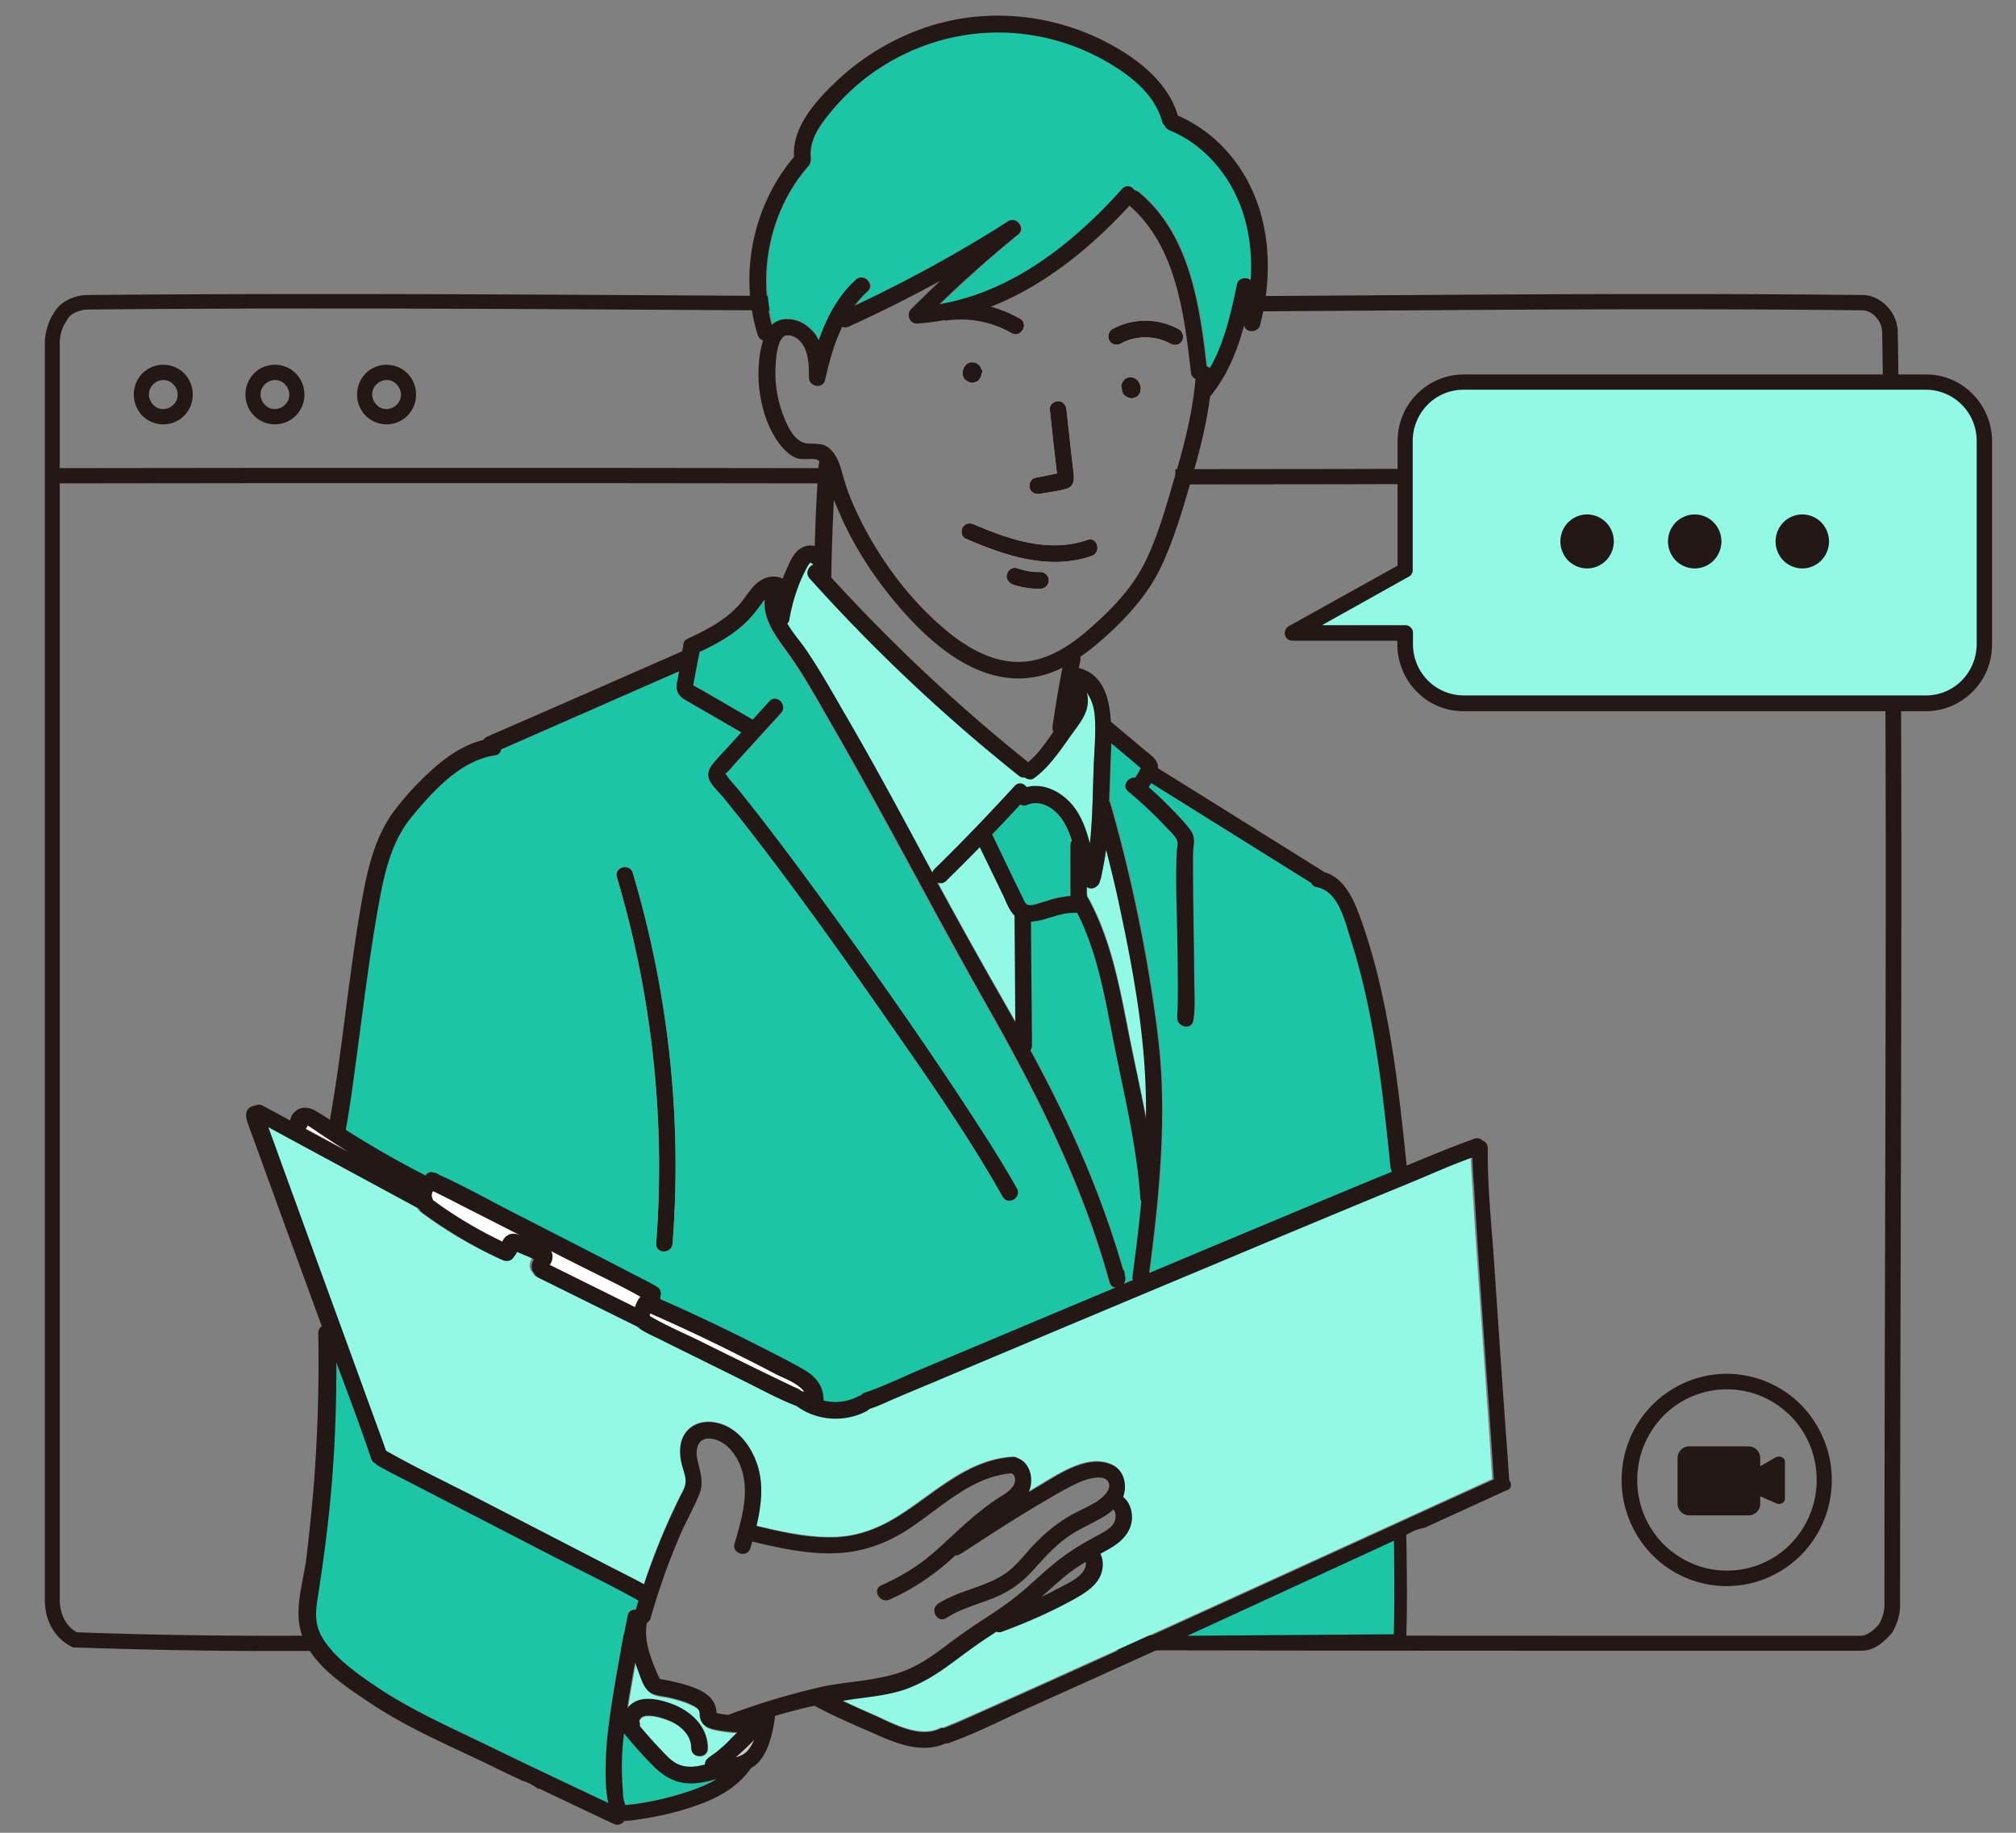 <svg xmlns="http://www.w3.org/2000/svg" width="330" height="300" fill="none" viewBox="0 0 330 300"><rect x="0" y="0" width="330" height="300" fill="#808080" stroke="none"/><path fill="#231815" d="M161.411 270.083c54.285.125 88.976.125 143.22.125 1.155 0 2.186-.416 3.011-1a10.409 10.409 0 0 0 2.063-1.958l.082-.083.042-.084c.783-1.416 1.196-2.875 1.196-4.333 0-39.667.206-79.292.206-118.958 0-29.75-.124-59.5-.577-89.25h-1.238 1.238c0-.917-.207-1.75-.495-2.5a6.742 6.742 0 0 0-2.187-2.709c-.907-.625-1.938-1.041-3.052-1.041v1.25-1.25a2896.923 2896.923 0 0 0-32.959-.167c-24.255 0-48.51.25-72.765.375V51c24.255-.125 48.469-.375 72.724-.375 10.972 0 21.945.042 32.917.167.33 0 .702.083 1.073.25.577.25 1.114.708 1.526 1.333.413.583.66 1.333.66 2.167.454 29.75.578 59.458.578 89.208 0 39.667-.207 79.292-.207 118.958 0 1-.288 2.042-.866 3.125l1.073.625-.949-.791c-.454.583-.99 1.125-1.568 1.5-.536.375-1.072.583-1.65.583-54.243 0-88.935 0-143.22-.125l.124 2.458ZM139.755 48.5c-28.834-.125-57.502-.375-86.295-.375-13.035 0-26.07.042-39.146.167-1.031 0-2.104.25-3.135.75-.495.25-.99.583-1.403.958-.412.417-.825.875-1.072 1.458L9.818 52l-1.032-.708a7.881 7.881 0 0 0-1.072 2.416 8.623 8.623 0 0 0-.371 2.417v205.667c0 1.625.33 3.208 1.072 4.541.743 1.334 1.856 2.5 3.3 3.209l.248.125h.288c12.458.416 22.894.583 32.67.583 15.18 0 28.793-.333 46.2-.333 3.63 0 7.425 0 11.427.041v-2.5c-4.002-.041-7.838-.041-11.468-.041-17.449 0-31.061.333-46.2.333-9.776 0-20.171-.125-32.588-.583l-.04 1.25.535-1.125a5.118 5.118 0 0 1-2.227-2.167c-.495-.917-.784-2.083-.784-3.333V56.125c0-.5.083-1.125.248-1.75a5.4 5.4 0 0 1 .784-1.708l.04-.084.042-.083c.124-.25.33-.5.536-.75a3.681 3.681 0 0 1 1.361-.792c.495-.166 1.073-.291 1.527-.291a4089.45 4089.45 0 0 1 39.105-.167c28.751 0 57.42.25 86.254.375l.082-2.375Z"/><path fill="#231815" d="M192.431 79.292c32.588 0 71.033-.167 104.94-.167h12.252v-2.5h-12.252c-33.948 0-72.393.167-104.981.167l.041 2.5ZM8.786 79.125c22.729-.042 42.735-.042 62.7-.042 20.007 0 40.013 0 62.742.042v-2.5c-22.729-.042-42.736-.042-62.742-.042s-39.971 0-62.7.042v2.5Z"/><path fill="#fff" d="M182.078 53.875c3.382-1.875 7.548-1.833 10.931.042.619.375.825 1.25.495 1.875-.371.666-1.196.833-1.856.5-2.517-1.417-5.693-1.417-8.209-.042-.619.333-1.485.167-1.856-.5-.33-.625-.124-1.5.495-1.875Zm1.443 9.208v-.041l.041-.084c.042-.125.083-.25.165-.375l.042-.083c.082-.125.165-.208.247-.333l.041-.042c.083-.083.289-.208.289-.208.124-.042.206-.084.33-.125.124-.042.248-.042.371-.042.124 0 .248.042.372.042h.041c.124.041.289.125.371.166l.041.042c.124.083.207.167.33.25l.042.042v.041c.082.084.165.209.206.292l.041.042v.041c.041.125.083.25.165.334.041.125.083.375.083.458v.083c0 .125-.042.25-.042.375v.084c-.041.083-.082.25-.123.333l-.042.042c-.082.125-.165.208-.247.333-.165.208-.248.208-.454.292-.082.041-.124.041-.165.083-.082 0-.165.042-.206.042-.041 0-.165.041-.206.041-.083 0-.124 0-.207-.041-.041 0-.123 0-.165-.042h-.041c-.247-.083-.289-.083-.371-.167a.311.311 0 0 1-.165-.083c-.083-.042-.33-.25-.289-.208-.082-.084-.165-.167-.206-.292-.041-.125-.083-.208-.124-.333-.041-.125-.041-.25-.041-.375v-.125c-.165-.209-.124-.334-.124-.459Zm-22.852-2.041c0 .125-.042.25-.042.375v.083c-.041.083-.082.25-.123.333l-.042.042c-.082.125-.165.208-.247.333-.165.209-.248.209-.454.292-.082.042-.124.042-.165.083-.082 0-.165.042-.206.042-.041 0-.165.042-.206.042-.083 0-.124 0-.207-.042-.041 0-.123 0-.165-.042h-.041c-.247-.083-.289-.083-.371-.166a.311.311 0 0 1-.165-.084c-.083-.041-.33-.25-.289-.208-.082-.083-.165-.167-.206-.292-.041-.125-.083-.208-.124-.333-.041-.125-.041-.25-.041-.375V61c0-.125.041-.25.041-.375v-.042l.041-.083c.042-.125.083-.25.165-.375l.042-.083c.082-.125.165-.209.247-.334l.041-.041c.083-.084.289-.209.289-.209.124-.041.206-.083.33-.125.124-.041.248-.041.371-.041.124 0 .248.041.372.041h.041c.124.042.289.125.371.167l.041.042c.124.083.207.166.33.25l.042.041v.042c.082.083.165.208.206.292l.041.041v.042c.041.125.083.25.165.333.041.125.083.375.083.459v.041l-.165-.041ZM174.57 80c-1.403.417-2.929.583-4.373.833-.701.125-1.443-.208-1.65-.958-.165-.667.207-1.542.949-1.667.743-.166 1.526-.291 2.269-.458.371-.083.701-.125 1.072-.208.042 0 .124-.042.165-.042 0-.167-.041-.333-.041-.458-.041-.5-.124-.959-.165-1.459-.124-.916-.206-1.875-.33-2.791l-.619-5.75c-.082-.75.66-1.375 1.362-1.375.783 0 1.278.625 1.361 1.375.33 2.958.66 5.958.99 8.916.124 1.375.784 3.542-.99 4.042Zm-16.995 6.333c.412-.708 1.196-.791 1.856-.5 5.816 2.5 12.293 4.709 18.563 2.542 1.65-.583 2.351 2.042.701 2.625-6.971 2.417-14.19-.042-20.625-2.833-.701-.292-.825-1.25-.495-1.834ZM164.959 95c-.165-.292-.248-.708-.124-1.042.206-.666.949-1.208 1.65-.958s1.444.417 2.186.542c.536.083 1.114.083 1.65.083.701 0 1.361.625 1.361 1.375-.041.75-.577 1.333-1.361 1.375a13.314 13.314 0 0 1-4.579-.708 2.04 2.04 0 0 1-.783-.667ZM50.985 184.583c-.206-.125-.371-.25-.578-.375h-.04c-.042.209-.124.417-.29.542 2.476 1.333 4.992 2.708 7.467 4.042-.99-.625-2.021-1.209-3.011-1.875-.743-.5-1.527-1-2.27-1.5-.453-.25-.865-.542-1.278-.834Zm31.267 18.667c.042-.083.042-.125.083-.208A1.806 1.806 0 0 1 83.614 202c.536-.125 1.031 0 1.526.208-3.383-1.75-6.765-3.458-10.189-5.208-1.113-.583-2.227-1.125-3.382-1.708-.207-.125-.454-.209-.66-.334-.041.084-.124.167-.165.25-.041.125-.083.209-.083.334v.25c.041.125.041.25.083.375-.041-.084-.083-.167-.083-.25.083.166.124.333.165.458 3.589 2.708 7.425 4.958 11.427 6.875Zm7.838 3.625a.586.586 0 0 1-.124.167c4.662 2.333 9.323 4.625 13.984 6.958a4.032 4.032 0 0 1 .908-1.708c-3.589-2.042-7.425-3.792-11.097-5.709-1.196-.625-2.392-1.208-3.588-1.833l.04.042c.372.666.248 1.458-.123 2.083ZM129.896 227c.248.125.495.25.743.333.247.125.536.25.165.084.206.083.371.208.495.333.165 0 .289.042.454.125-.908-1.458-3.383-2.292-4.703-2.958-2.392-1.25-4.785-2.5-7.177-3.667a278.797 278.797 0 0 0-13.407-6.25c-.041.167-.041.292-.041.458 2.599 1.542 5.486 2.75 8.209 4.084l12.994 6.375c.701.333 1.485.708 2.268 1.083Z"/><path fill="#1DC5A7" d="M121.811 102.208c-2.145 1.959-4.661 3.292-7.26 4.5a139.765 139.765 0 0 1-.784 4.084c-.082.375-.123.708-.206 1.083-.041.125-.041.208-.041.292.495.291 1.114.625 1.609.916 2.64 1.542 5.321 3.084 7.961 4.625a.543.543 0 0 0 .165.125l2.722-3c1.155-1.291 3.053.625 1.898 1.917a635.197 635.197 0 0 1-5.115 5.625c-.866.917-1.691 1.875-2.558 2.792-.371.416-.701.833-1.113 1.208-.578.583-.413.125-.165.542.536.833 1.32 1.583 1.938 2.375a162.24 162.24 0 0 1 2.228 2.791c3.712 4.709 7.301 9.542 10.849 14.375 8.043 11 15.922 22.167 23.43 33.542 3.135 4.75 6.27 9.542 9.075 14.542.866 1.541-1.485 2.875-2.31 1.375-5.899-10.417-12.829-20.25-19.635-30.042-7.59-10.917-15.304-21.75-23.554-32.167-.825-1.083-1.691-2.125-2.558-3.166-.742-.917-1.98-1.959-2.351-3.084-.33-1 .124-1.833.784-2.541.99-1.167 2.062-2.292 3.094-3.417.495-.542.948-1.042 1.443-1.583-2.887-1.667-5.816-3.375-8.703-5.042-.66-.375-1.362-.75-1.692-1.5-.371-.792-.123-1.667.042-2.5.041-.333.123-.625.165-.958-9.735 4.25-19.429 8.541-29.164 12.791-.041.459-.33.875-.949.959-5.651.833-10.065 5.75-13.571 9.958-3.218 3.917-4.455 8.833-5.362 13.708-1.568 8.5-2.6 17.125-3.754 25.709-.536 3.916-1.032 7.833-1.733 11.708a.784.784 0 0 1-.082.292c.453.291.866.583 1.32.833a154.348 154.348 0 0 0 11.715 6.625c.247-.458.742-.708 1.402-.417.207.042.413.084.578.167.082.042.165.125.247.208 4.043 1.792 7.962 4 11.88 6a2724.334 2724.334 0 0 1 18.893 9.709c1.608.833 3.3 1.625 4.867 2.583.66.417.743 1.083.536 1.625.042.125.042.292.042.417 5.238 2.291 10.395 4.75 15.51 7.333 2.681 1.375 5.403 2.708 8.002 4.208 2.021 1.167 3.218 2.792 3.176 5.042.454.125.908.208 1.32.208.413.042.825.042 1.197 0 .453-.041.536-.041.99-.125.825-.166 1.526-.416 2.145-.75a.824.824 0 0 1 .453-.125c.165-.208.372-.375.66-.458 3.3-1.125 6.518-2.708 9.694-4.042l22.894-9.625c2.846-1.208 5.651-2.375 8.497-3.583-.453-.042-.866-.333-1.031-.958-4.414-16.042-11.88-30.834-20.047-45.209-8.663-15.208-16.665-30.833-25.41-46-2.269-3.958-4.497-8.041-7.178-11.75-1.815-2.541-4.125-5.416-3.754-8.708a3.063 3.063 0 0 0-.371.458c-.866 1.209-1.815 2.417-2.97 3.5Zm46.2 29.584c-.33.125-.701.083-.99-.125a258.524 258.524 0 0 1-4.62 4.916c1.691 3.5 3.341 7 5.033 10.459.247.5.453 1.083 1.031 1.083.784.042 1.609-.333 2.351-.542.866-.25 1.691-.541 2.558-.708.495-.083.948-.167 1.443-.208.124 0 .248 0 .372-.042v-8.292c0-.333.123-.583.247-.791-.289-.917-.619-1.792-1.072-2.625-1.197-2.25-3.672-4.25-6.353-3.125Z"/><path fill="#91F9E4" d="M166.114 149.875c-.908-.917-1.362-2.25-1.898-3.375-1.279-2.625-2.516-5.25-3.795-7.875-1.815 1.875-3.671 3.708-5.527 5.542-.454.416-.99.458-1.403.25 3.259 6 6.559 11.958 9.941 17.875l2.847 5-.124-17.334c-.083 0-.041-.041-.041-.083Zm14.107-6.208a1.241 1.241 0 0 1-.165.416c-.041.542-.495 1.084-.99 1.25-.453.125-.825 0-1.113-.25v.709c0 .291 0 .583.041.875a.864.864 0 0 1 .165.25c4.249 7.708 5.445 16.458 7.219 25 .742 3.708 1.567 7.375 2.268 11.125v-3.667c-.206-10.125-2.021-20.25-4.125-30.167A281.702 281.702 0 0 0 181.129 139c-.33 1.583-.578 3.125-.908 4.667Z"/><path fill="#1DC5A7" d="M185.378 208.958c.536-4.125 1.031-8.25 1.443-12.416a1.399 1.399 0 0 1-.165-.625c-.536-7.834-2.31-15.584-3.918-23.292-1.65-7.917-2.764-16.125-6.435-23.375-.619.083-1.32.083-1.898.167-1.402.25-2.764.791-4.166 1.125-.495.125-.949.208-1.444.208.041 6.75.124 13.542.165 20.292 0 .333-.124.541-.247.75a255.516 255.516 0 0 1 5.898 11.625c3.672 7.833 6.848 15.916 9.24 24.25.124.166.248.375.289.625.041.208.083.458.083.666a1.42 1.42 0 0 1-.33 1.167c.536-.208 1.072-.458 1.608-.667-.123-.083-.165-.291-.123-.5Zm19.428-163.083c.33-4.417-.206-8.875-1.939-13-2.186-5.083-6.187-9.5-11.302-11.583-.371-.167-.619-.417-.742-.709a1.24 1.24 0 0 1-.454-.708c-1.238-4.583-5.28-7.625-9.199-9.875a35.64 35.64 0 0 0-13.736-4.5c-9.158-1.042-18.398 1.667-25.699 7.292-2.062 1.583-3.919 3.416-5.569 5.416-1.773 2.125-3.671 4.625-3.341 7.584.041.208 0 .416-.041.541-.041.25-.124.542-.33.792-6.146 7-8.333 17-5.94 26 .619-.625 1.485-1 2.557-.958.083 0 .124 0 .207.041 1.732.084 3.341 1.125 4.372 2.584.206.291.371.583.536.875 1.279-3.709 3.135-7.25 6.064-9.917 1.279-1.167 3.176.75 1.898 1.917a17.754 17.754 0 0 0-2.022 2.291 225.934 225.934 0 0 0 25.08-13.75c1.279-.791 2.847 1.167 1.65 2.125-4.455 3.625-8.745 7.459-12.87 11.417 11.88-2.042 21.904-9.917 29.865-18.833.66-.75 1.568-.417 2.022.25.247.041.495.125.742.333 8.25 6.875 9.859 18.333 11.055 28.5.206.042.371.125.536.25 2.393-4.167 3.465-9.042 4.455-13.708.124-1.084 1.485-1.292 2.145-.667Z"/><path fill="#91F9E4" d="M179.231 117.125c-.124-1.333-.536-2.708-1.32-3.708.206.75.206 1.583.041 2.375-.33 1.541-1.361 2.833-2.268 4.083-1.939 2.667-3.754 5.583-6.435 7.542-.454.333-1.073.208-1.485-.125-.33.041-.66-.042-.99-.292a283.207 283.207 0 0 1-34.238-32.292c-.784-.875-.165-2.083.701-2.291-.165-.042-.371-.167-.536-.292h-.041c-.206.125-.371.375-.536.708-.454.834-.908 1.709-1.238 2.625-.784 1.959-1.32 3.959-1.691 6.042a.99.99 0 0 1-.371.625c.907 1.583 2.227 3.083 3.093 4.375 2.352 3.458 4.414 7.167 6.518 10.792 4.29 7.458 8.374 15.041 12.499 22.583.536 1.042 1.113 2.042 1.691 3.083.041-.208.165-.416.371-.625 4.496-4.375 8.869-8.875 13.076-13.541.66-.709 1.568-.417 1.98.208 3.218-.833 6.518 1.25 8.25 3.958 1.032 1.625 1.609 3.417 2.104 5.25.454-4.125.454-8.291.619-12.416.124-2.917.454-5.834.206-8.667Z"/><path fill="#1DC5A7" d="M227.659 191.125c-.908-8.5-1.774-17-3.465-25.417-.825-4.083-1.856-8.166-3.135-12.166-.908-2.875-2.021-7.667-5.486-8.292-.454-.083-.743-.333-.867-.667l-26.235-16.375c-.123.209-.288.459-.412.667 1.485 1.292 2.929 2.625 4.29 4.042.825.875 1.691 1.791 2.434 2.75.742 1 .783 1.833.66 3 .041-.334 0 .125-.042.375 0 .375-.041.75-.041 1.125a41.85 41.85 0 0 0 0 3.208c0 5.917.165 11.833.206 17.75 0 1.958.165 4-.165 5.917-.288 1.708-2.887 1-2.598-.709-.042.292 0-.041 0-.291 0-.375.041-.75.041-1.125.041-.959.041-1.959.041-2.917 0-2.75-.041-5.5-.082-8.25-.083-4.833-.33-9.75-.083-14.583 0-.334.124-.75.124-1.084-.041-1.041-1.196-1.958-1.856-2.666-1.939-2.084-4.043-4.042-6.229-5.875-1.114-.917 0-2.375 1.155-2.25.165-.25.33-.542.495-.792.041-.083.247-.5.412-.792l-.041-.041c-.206-.167-.371-.334-.577-.459-.413-.375-.867-.708-1.279-1.083-.99-.833-1.98-1.667-2.929-2.458-.041.625-.041 1.25-.082 1.833-.083 2.542-.124 5.083-.248 7.625.083.125.165.25.206.417 2.847 9.958 5.115 20.083 6.683 30.291.784 5 1.485 10.042 1.691 15.125.206 5 .041 10.042-.289 15.042-.371 5.5-1.031 10.958-1.732 16.375 4.62-1.917 9.199-3.875 13.819-5.792 8.291-3.458 16.582-6.916 24.915-10.375.33-.125.701-.291 1.031-.416-.206-.167-.289-.375-.33-.667Z"/><path fill="#C9CACA" d="M122.1 286.083c-.577.542-1.155 1.084-1.774 1.584.372-.125.743-.209 1.073-.375.949-.459 1.567-1.417 2.021-2.542-.412.458-.866.875-1.32 1.333Z"/><path fill="#1DC5A7" d="M114.964 291.708c-3.135.542-5.569-.291-7.797-2.5a63.642 63.642 0 0 1-4.991-5.541c-.33 2.791-.454 5.625-.247 8.458.082.958.041 2.375.453 3.25v.042c.165 0 .289 0 .454-.042.66-.083 1.361-.167 2.021-.25 2.104-.333 4.208-.792 6.229-1.417 2.104-.625 4.29-1.375 6.229-2.541-.784.25-1.568.416-2.351.541Z"/><path fill="#91F9E4" d="M104.404 278.458c1.65-.625 3.63-.166 5.239.375 3.258 1.084 6.27 3.625 6.27 7.375 0 1.75-2.682 1.75-2.682 0 0-2.166-1.815-3.791-3.753-4.541-1.073-.417-2.269-.792-3.424-.75-.454 0-.866.125-1.073.375-.082.083-.165.25-.247.333-.041.083-.041.125 0 .292.082.25.082.458.041.666a130.587 130.587 0 0 0 3.176 3.584c.784.833 1.609 1.791 2.599 2.416 1.155.75 2.434.834 3.754.584.371-.084.784-.167 1.155-.25 0-.459.247-.834.619-1.125l.495-.375c.082-.042.165-.125.247-.167l.083-.042c.33-.25.66-.541.99-.791.618-.542 1.278-1.084 1.856-1.667.371-.333.701-.708 1.072-1.042a20.06 20.06 0 0 1-3.547-.416c-1.32-.25-2.434-.75-2.599-2.25-.041-.334 0-.667-.206-1-.289-.417-.825-.667-1.238-.875-1.072-.5-2.268-.834-3.423-1.125-1.155-.292-2.64-.25-3.548-1.084-.907-.833-1.32-2.375-1.774-3.541-.165-.375-.288-.792-.412-1.167a314.32 314.32 0 0 0-1.155 6.667l-.124.875a3.166 3.166 0 0 1 1.609-1.334Z"/><path fill="#1DC5A7" d="M51.934 261.708c-.248 1.5-.371 3.084.041 4.584.454 1.625 1.485 3 2.599 4.166 1.98 2.125 4.413 3.834 6.806 5.459 5.734 3.875 12.127 6.708 18.315 9.708 6.6 3.208 13.2 6.333 19.841 9.458-.412-2.083-.454-4.416-.412-6.458.041-2.625.33-5.25.701-7.875.784-5.5 1.815-10.958 2.929-16.375.165-.75.742-1.042 1.32-.958.124-.5.289-1 .454-1.459-4.744-2.708-9.736-5.041-14.562-7.541l-22.275-11.5c-1.939-1-3.96-2-5.857-3.084a.974.974 0 0 1-.372-.333c-.33-.125-.577-.417-.7-.792-1.775-5.291-3.755-10.5-5.693-15.708 0 5.792-.207 11.583-.578 17.375-.536 7.167-1.444 14.208-2.557 21.333Z"/><path fill="#91F9E4" d="M49.995 201.292c3.547 9.791 7.136 19.541 10.684 29.333.825 2.292 1.69 4.542 2.475 6.833h.04c4.868 2.792 10.025 5.209 15.016 7.792l22.275 11.5c1.65.833 3.3 1.667 4.909 2.542.907-2.75 1.938-5.5 3.052-8.167a92.848 92.848 0 0 1 2.846-6.208c.454-.875.99-1.709.908-2.75-.083-1.042-.536-2.042-.743-3.084-.288-1.625-.206-3.333.784-4.666 1.073-1.417 2.846-1.917 4.538-1.667 3.423.458 5.898 3.417 7.012 6.542 1.238 3.375.784 6.958-.041 10.416 4.29 1 8.662 2 13.117 1.834 4.043-.167 7.549-1.709 10.89-3.917 5.652-3.75 10.849-8.792 17.985-9.208.33 0 .578.041.784.208 2.104.75 2.723 3.625 1.774 5.542.454-.25.907-.542 1.361-.834 3.341-1.916 8.415-5.625 12.458-3.583 1.65.833 2.227 2.833 1.815 4.583a2.437 2.437 0 0 1-.207.584c.99.791 1.485 2.083 1.444 3.458-.082 2.333-1.774 3.958-3.671 5-.495.292-.99.542-1.485.833a4.52 4.52 0 0 1 .165 3.125c-.619 1.959-2.434 3.125-4.084 4.084-3.919 2.25-8.044 4.041-12.292 5.583-.289.083-.578.083-.825-.042-.495.334-.949.625-1.444.959-2.269 1.5-4.414 3.166-6.641 4.75-2.063 1.5-4.249 2.791-6.642 3.666-2.681.959-5.527 1.25-8.332 1.625-.701.084-1.403.209-2.104.334 1.691.791 3.424 1.583 5.156 2.333 3.135 1.375 7.384 3.833 10.767 2.25.247-.125.495-.167.701-.125l.247-.125c.372-.125.743-.292 1.114-.458h.041c.042 0 .083-.042.124-.042.165-.083.33-.125.495-.208.413-.167.825-.375 1.238-.542 2.351-1.042 4.702-2.083 7.012-3.125 7.095-3.167 14.149-6.375 21.244-9.583 15.716-7.125 31.391-14.292 47.066-21.459 3.754-1.708 7.466-3.416 11.22-5.125-.949-15.416-2.186-30.791-3.135-46.208-.124-2.167-.289-4.333-.371-6.5-3.63 1.292-7.178 2.875-10.725 4.333-8.044 3.292-16.046 6.667-24.09 10-9.323 3.875-18.604 7.792-27.926 11.709a5721.902 5721.902 0 0 0-23.884 10.041c-2.64 1.125-5.28 2.209-7.92 3.334-1.279.541-2.599 1.208-3.919 1.625-.082.041-.124.041-.206.083-.041 0-.083 0-.124.042-.082.125-.206.208-.33.291-3.506 1.875-8.002 1.667-11.261-.666-.083-.042-.124-.125-.165-.167-.083 0-.165-.042-.248-.083-3.011-1.209-5.898-2.792-8.786-4.209a1263.337 1263.337 0 0 1-13.035-6.458c-1.155-.583-2.31-1.083-3.424-1.75a1.465 1.465 0 0 1-.453-.417h-.042c-5.486-2.708-10.93-5.416-16.417-8.125-.33-.166-.536-.416-.619-.708a1.584 1.584 0 0 1-.371-.542c-.206-.583-.041-1.25.289-1.75-.413-.166-.784-.375-1.197-.541-.412-.167-.783-.334-1.196-.5-.124-.042-.247-.125-.371-.167-.124.292-.248.542-.495.75h-.041l-.042.083c-.412.709-1.155.792-1.856.5a70.124 70.124 0 0 1-13.076-7.708 1.313 1.313 0 0 1-.536-.708h-.042c-8.208-4.459-16.417-8.875-24.626-13.334.454 1.292.949 2.584 1.403 3.875 1.815 4.459 3.382 8.75 4.99 13.084Z"/><path fill="#fff" d="M107.415 203.542a166.436 166.436 0 0 0-6.435-59.959c-.495-1.666 2.104-2.375 2.599-.708 5.857 19.625 8.085 40.25 6.517 60.667-.124 1.75-2.805 1.75-2.681 0Z"/><path fill="#231815" d="M182.078 53.875c3.382-1.875 7.548-1.833 10.931.042.619.375.825 1.25.495 1.875-.371.666-1.196.833-1.856.5-2.517-1.417-5.693-1.417-8.209-.042-.619.333-1.485.167-1.856-.5-.33-.625-.124-1.5.495-1.875Zm1.443 9.208v-.041l.041-.084c.042-.125.083-.25.165-.375l.042-.083c.082-.125.165-.208.247-.333l.041-.042c.083-.083.289-.208.289-.208.124-.042.206-.084.33-.125.124-.042.248-.042.371-.042.124 0 .248.042.372.042h.041c.124.041.289.125.371.166l.041.042c.124.083.207.167.33.25l.042.042v.041c.082.084.165.209.206.292l.041.042v.041c.041.125.083.25.165.334.041.125.083.375.083.458v.083c0 .125-.042.25-.042.375v.084c-.041.083-.082.25-.123.333l-.042.042c-.082.125-.165.208-.247.333-.165.208-.248.208-.454.292-.082.041-.124.041-.165.083-.082 0-.165.042-.206.042-.041 0-.165.041-.206.041-.083 0-.124 0-.207-.041-.041 0-.123 0-.165-.042h-.041c-.247-.083-.289-.083-.371-.167a.311.311 0 0 1-.165-.083c-.083-.042-.33-.25-.289-.208-.082-.084-.165-.167-.206-.292-.041-.125-.083-.208-.124-.333-.041-.125-.041-.25-.041-.375v-.125c-.165-.209-.124-.334-.124-.459Zm-22.852-2.041c0 .125-.042.25-.042.375v.083c-.041.083-.082.25-.123.333l-.042.042c-.082.125-.165.208-.247.333-.165.209-.248.209-.454.292-.082.042-.124.042-.165.083-.082 0-.165.042-.206.042-.041 0-.165.042-.206.042-.083 0-.124 0-.207-.042-.041 0-.123 0-.165-.042h-.041c-.247-.083-.289-.083-.371-.166a.311.311 0 0 1-.165-.084c-.083-.041-.33-.25-.289-.208-.082-.083-.165-.167-.206-.292-.041-.125-.083-.208-.124-.333-.041-.125-.041-.25-.041-.375V61c0-.125.041-.25.041-.375v-.042l.041-.083c.042-.125.083-.25.165-.375l.042-.083c.082-.125.165-.209.247-.334l.041-.041c.083-.084.289-.209.289-.209.124-.041.206-.083.33-.125.124-.041.248-.041.371-.041.124 0 .248.041.372.041h.041c.124.042.289.125.371.167l.041.042c.124.083.207.166.33.25l.042.041v.042c.082.083.165.208.206.292l.041.041v.042c.041.125.083.25.165.333.041.125.083.375.083.459v.041l-.165-.041ZM174.57 80c-1.403.417-2.929.583-4.373.833-.701.125-1.443-.208-1.65-.958-.165-.667.207-1.542.949-1.667.743-.166 1.526-.291 2.269-.458.371-.083.701-.125 1.072-.208.042 0 .124-.042.165-.042 0-.167-.041-.333-.041-.458-.041-.5-.124-.959-.165-1.459-.124-.916-.206-1.875-.33-2.791l-.619-5.75c-.082-.75.66-1.375 1.362-1.375.783 0 1.278.625 1.361 1.375.33 2.958.66 5.958.99 8.916.124 1.375.784 3.542-.99 4.042Zm-16.995 6.333c.412-.708 1.196-.791 1.856-.5 5.816 2.5 12.293 4.709 18.563 2.542 1.65-.583 2.351 2.042.701 2.625-6.971 2.417-14.19-.042-20.625-2.833-.701-.292-.825-1.25-.495-1.834ZM164.959 95c-.165-.292-.248-.708-.124-1.042.206-.666.949-1.208 1.65-.958s1.444.417 2.186.542c.536.083 1.114.083 1.65.083.701 0 1.361.625 1.361 1.375-.041.75-.577 1.333-1.361 1.375a13.314 13.314 0 0 1-4.579-.708 2.04 2.04 0 0 1-.783-.667Z"/><path fill="#231815" d="M247.046 242.292c-.165-2.542-.33-5.042-.536-7.584-.66-9.166-1.279-18.333-1.898-27.458-.412-6.375-1.155-12.875-1.072-19.292 0-.666-.371-1.083-.866-1.25-.289-.333-.743-.5-1.279-.333-.206.042-.371.125-.578.208-3.547 1.292-7.053 2.75-10.56 4.209-.948-9.167-1.938-18.334-3.877-27.375-.949-4.5-2.186-9-3.754-13.334-1.072-2.958-2.64-6.416-5.857-7.333l-.042-.042c-9.075-5.666-18.108-11.333-27.183-16.958.123-1.375-1.238-2.167-2.145-2.958l-5.569-4.667c-.206-3.875-1.238-7.75-5.239-8.792a55.5 55.5 0 0 0 .248-1.166 1.824 1.824 0 0 0 0-.667c1.608-1.083 3.093-2.375 4.496-3.625 3.754-3.458 7.054-7.208 9.116-11.958 2.104-4.709 3.506-9.792 4.95-14.75 1.155-4.042 2.145-8.125 2.681-12.292l.165-.167c2.723-3.416 4.29-7.333 5.404-11.458.248 1.333 2.269 1.208 2.599 0 1.856-7.167 1.856-14.917-1.114-21.75-2.434-5.583-6.765-10.167-12.334-12.583-1.65-5.584-6.682-9.375-11.591-11.959-9.405-4.916-20.666-5.833-30.649-2.125a39.906 39.906 0 0 0-12.911 7.792c-3.465 3.167-8.085 7.917-7.672 13.042-6.724 7.958-9.075 19.166-5.94 29.166.165.5.495.792.866.875-.165.542-.289 1.125-.413 1.667a22.216 22.216 0 0 0 .042 7.917c.495 2.625 1.485 5.333 3.135 7.458.742.958 1.65 1.833 2.763 2.25 1.073.375 2.31-.083 3.3.25.165.042.289.167.413.292a6.873 6.873 0 0 0-.124.458c-.33 4.458-.536 8.917-.66 13.375-.907-.25-1.939.042-2.681.667-.908.75-1.403 2-1.898 3.083a26.599 26.599 0 0 0-.66 1.583c-1.196-.583-2.681-.375-3.795.417-1.443 1-2.227 2.667-3.423 3.958-2.31 2.542-5.363 4.084-8.415 5.5-.454.209-.66.667-.66 1.167-.042.292-.124.583-.165.875h-.042c-10.642 4.667-21.243 9.333-31.886 13.958a1.345 1.345 0 0 0-.618.542c-2.847.667-5.363 2.292-7.59 4.167-2.517 2.166-4.91 4.666-6.89 7.291-3.052 4-4.33 9-5.238 13.917-.784 4.208-1.402 8.5-1.98 12.75-1.114 8-1.98 16.083-3.424 24.042a41.23 41.23 0 0 0-2.269-1.417c-.907-.542-2.02-.792-2.97-.25-.66.375-1.154 1-1.237 1.792-1.485-.792-2.97-1.625-4.496-2.417-.454-.25-.867-.208-1.238-.042-.206 0-.412.084-.619.167-1.526.75-.7 2.458-.288 3.625.577 1.542 1.114 3.083 1.691 4.625 3.341 9.25 6.724 18.458 10.106 27.708-.33.209-.577.584-.577 1.125a261.506 261.506 0 0 1-.825 26.042c-.33 3.667-.702 7.375-1.155 11-.454 3.417-1.609 6.958-1.155 10.417.784 6.041 6.971 9.958 11.55 13.041 6.022 4.042 12.87 6.959 19.387 10.084 1.774.875 3.589 1.75 5.404 2.583v.042a7.7 7.7 0 0 1 2.846 1.458v-.167c4.084 1.959 8.168 3.875 12.293 5.834.701.333 1.402.041 1.773-.5.702 0 1.444-.084 2.187-.209 2.64-.375 5.238-.916 7.796-1.708 4.125-1.25 8.209-3.042 10.725-6.708.165-.125.371-.209.536-.334 2.269-1.708 2.97-5.25 3.383-7.916v-.292c2.145-.625 4.29-1.208 6.476-1.667 2.929 1.584 6.022 2.917 9.075 4.25 3.877 1.709 8.209 3.75 12.375 1.917.165 0 .371 0 .577-.083 4.249-1.5 8.415-3.625 12.499-5.5 15.799-7.084 31.598-14.292 47.355-21.5 4.579-2.084 9.158-4.167 13.778-6.292v.042c.577-.459 1.155-.834 1.815-1.125a7.115 7.115 0 0 1 2.392-.834c4.414-2.041 8.869-4.041 13.283-6.083 1.031-.25 1.031-1.083.577-1.708ZM181.83 123.5c.041-.583.041-1.208.082-1.833.99.833 1.98 1.666 2.929 2.458.413.375.866.708 1.279 1.083.206.167.371.334.577.459l.042.041a19.15 19.15 0 0 0-.413.792c-.165.25-.33.542-.495.792-1.155-.125-2.269 1.333-1.155 2.25 2.186 1.833 4.29 3.791 6.229 5.875.66.708 1.856 1.666 1.856 2.666 0 .334-.082.75-.124 1.084-.247 4.833 0 9.75.083 14.583.041 2.75.082 5.5.082 8.25 0 .958 0 1.958-.041 2.917 0 .375-.041.75-.041 1.125 0 .291-.083.625 0 .291-.289 1.709 2.31 2.459 2.599.709.33-1.917.206-4 .165-5.917-.042-5.917-.165-11.833-.207-17.75v-3.208c0-.375.042-.75.042-1.125 0-.25.082-.709.041-.375.165-1.209.124-2.042-.66-3-.743-.959-1.609-1.875-2.434-2.75-1.361-1.417-2.764-2.792-4.249-4.084.124-.208.289-.416.413-.666l26.235 16.375c.124.333.412.583.866.666 3.506.625 4.579 5.417 5.486 8.292 1.279 4 2.31 8.042 3.135 12.167 1.692 8.375 2.599 16.916 3.465 25.416.042.292.124.5.248.709-.33.125-.701.291-1.031.416-8.333 3.417-16.624 6.917-24.915 10.375-4.62 1.917-9.199 3.875-13.819 5.792.701-5.458 1.361-10.917 1.732-16.375.372-5 .495-10.042.289-15.042-.206-5.083-.907-10.125-1.691-15.125a252.422 252.422 0 0 0-6.683-30.291 1.291 1.291 0 0 0-.206-.417c.124-2.542.165-5.083.289-7.625Zm-1.774 20.625c.083-.125.124-.25.165-.417.33-1.541.619-3.125.825-4.666.866 3.375 1.691 6.791 2.393 10.208 2.103 9.875 3.918 20 4.125 30.167a54.648 54.648 0 0 1 0 3.666c-.702-3.708-1.485-7.416-2.269-11.083-1.774-8.542-2.97-17.25-7.219-25-.041-.083-.124-.167-.165-.25 0-.292-.041-.583-.041-.875v-.708c.289.25.701.333 1.114.208.577-.167 1.031-.708 1.072-1.25Zm5.404 65.417c-.536.208-1.031.416-1.568.666.248-.291.372-.666.289-1.125a3.696 3.696 0 0 1-.082-.666c-.042-.292-.124-.5-.289-.625-2.393-8.334-5.528-16.417-9.24-24.25a233.598 233.598 0 0 0-5.899-11.584c.124-.208.248-.458.248-.791-.042-6.75-.124-13.542-.165-20.292.453-.042.948-.125 1.443-.208 1.403-.334 2.764-.875 4.167-1.125.577-.125 1.278-.084 1.938-.167 3.713 7.25 4.785 15.458 6.435 23.375 1.568 7.708 3.383 15.417 3.919 23.292 0 .25.083.458.165.625-.371 4.125-.907 8.291-1.444 12.375-.041.125 0 .333.083.5Zm-19.264-42.209-2.846-5a929.24 929.24 0 0 1-9.941-17.875c.453.209.99.167 1.443-.25 1.857-1.833 3.713-3.666 5.528-5.541l3.795 7.833c.536 1.125.99 2.5 1.897 3.375v.167l.124 17.291Zm-3.795-30.75a258.524 258.524 0 0 0 4.62-4.916c.289.166.66.25.99.125 2.681-1.125 5.156.875 6.394 3.208.454.833.784 1.708 1.072 2.583-.165.209-.247.459-.247.834v8.25c-.124 0-.248 0-.371.041-.495.042-.949.125-1.444.209-.866.166-1.691.458-2.558.708-.742.208-1.567.583-2.351.542-.619-.042-.825-.625-1.031-1.084-1.733-3.5-3.383-7-5.074-10.5ZM132.33 27.167c.206-.25.33-.542.33-.792.041-.167.082-.333.041-.542-.289-2.958 1.568-5.458 3.341-7.583 1.65-2 3.548-3.833 5.569-5.417 7.301-5.666 16.541-8.333 25.699-7.291a35.64 35.64 0 0 1 13.736 4.5c3.919 2.25 7.92 5.291 9.199 9.875.082.333.247.541.454.708.123.292.371.542.742.708 5.156 2.084 9.158 6.5 11.303 11.584 1.732 4.083 2.268 8.541 1.98 12.958-.66-.625-2.022-.375-2.228.625-.99 4.667-2.062 9.583-4.455 13.75-.165-.125-.33-.25-.536-.292C196.35 49.833 194.7 38.375 186.45 31.5a1.476 1.476 0 0 0-.743-.333c-.412-.667-1.361-1-2.021-.25-8.002 8.916-17.985 16.833-29.906 18.875 4.125-4 8.456-7.834 12.911-11.459 1.196-1-.371-2.958-1.65-2.125-8.085 5.167-16.5 9.75-25.162 13.834a15.985 15.985 0 0 1 2.103-2.334c1.279-1.166-.618-3.083-1.897-1.916-2.929 2.666-4.785 6.208-6.064 9.916l-.495-.875c-1.072-1.458-2.681-2.541-4.455-2.583h-.165c-1.114-.042-1.939.333-2.599.958-2.31-9.041-.123-19.041 6.023-26.041Zm-.165 45.416c-2.186-.166-3.424-3.125-4.084-4.958-.742-2.083-1.155-4.292-1.155-6.5 0-1.292.083-5.708 1.691-6.208 1.238-.209 2.393.708 2.97 1.791.825 1.542.825 3.417.825 5.125.042 1.5 2.31 1.875 2.64.375.66-2.958 1.485-5.958 2.805-8.708.33.125.702.125 1.073-.042 5.074-2.291 10.106-4.833 15.015-7.5a171.504 171.504 0 0 0-4.826 4.667c-.784.792-.248 2.375.948 2.333 1.485-.083 2.97-.291 4.414-.541.124.041.248.041.371.041 3.713-.5 7.467.167 10.725 2.042 1.527.875 2.847-1.5 1.362-2.333a21.514 21.514 0 0 0-4.744-1.959c8.704-3.416 16.294-9.583 22.687-16.541 7.673 6.666 8.952 17.75 10.065 27.291.042.542.372.875.743 1.084-.454 5.333-1.774 10.541-3.3 15.708-1.444 4.875-2.805 10-5.115 14.583-2.104 4.084-5.321 7.417-8.745 10.417-3.135 2.792-6.93 5.375-11.22 5.583-4.331.209-8.333-1.916-11.633-4.5-3.465-2.75-6.6-6.083-9.24-9.625-2.681-3.625-4.991-7.541-6.806-11.708-.701-1.583-1.237-3.167-1.691-4.792-.371-1.375-.825-2.916-1.815-3.958-1.114-1.333-2.434-1.042-3.96-1.167Zm40.26 47.209c-1.238 1.75-2.475 3.625-4.125 4.958-11.509-9.208-22.275-19.333-32.216-30.208.041-4.25.206-8.5.412-12.75.413 1.083.908 2.125 1.361 3.208 2.104 4.583 4.827 8.833 8.003 12.75 5.61 6.917 13.984 14.833 23.636 13.042a16.292 16.292 0 0 0 4.414-1.5 183.938 183.938 0 0 0-1.609 9.541c-.041.334 0 .667.124.959Zm-43.23-18.334c.33-2.083.907-4.083 1.691-6.041.371-.917.784-1.792 1.238-2.625.206-.334.371-.584.536-.709h.041c.165.167.33.25.536.292-.866.25-1.485 1.417-.701 2.292a283.156 283.156 0 0 0 34.238 32.291c.33.25.66.334.99.292.412.333 1.072.417 1.485.125 2.681-1.958 4.496-4.875 6.435-7.542.907-1.25 1.938-2.541 2.268-4.083.165-.792.165-1.625-.082-2.417.784 1.042 1.196 2.417 1.32 3.75.247 2.792-.083 5.709-.165 8.542-.165 4.125-.165 8.333-.619 12.417-.495-1.834-1.072-3.625-2.104-5.25-1.732-2.709-5.032-4.792-8.25-3.959-.453-.625-1.32-.916-1.98-.166-4.248 4.625-8.58 9.166-13.076 13.541-.206.209-.33.417-.371.625-.536-1.041-1.114-2.041-1.65-3.083-4.084-7.583-8.168-15.167-12.499-22.583-2.104-3.625-4.166-7.334-6.517-10.792-.867-1.292-2.187-2.75-3.094-4.333a.915.915 0 0 0 .33-.584Zm-72.559 83.25c.701-3.875 1.197-7.791 1.733-11.708 1.155-8.583 2.186-17.208 3.754-25.708.907-4.917 2.103-9.834 5.362-13.709 3.506-4.208 7.92-9.125 13.571-9.958.619-.083.908-.5.949-.958 9.735-4.25 19.429-8.542 29.164-12.792-.042.333-.124.625-.165.958-.165.834-.413 1.709-.042 2.5.33.75 1.032 1.125 1.692 1.5l8.703 5.042c-.495.542-.948 1.042-1.443 1.583-1.032 1.125-2.104 2.25-3.094 3.417-.619.708-1.073 1.583-.784 2.542.371 1.125 1.609 2.166 2.351 3.083.867 1.042 1.692 2.125 2.558 3.167 8.209 10.416 15.964 21.291 23.554 32.166 6.806 9.792 13.777 19.625 19.635 30.042.866 1.5 3.176.167 2.31-1.375-2.805-4.958-5.94-9.75-9.075-14.542-7.508-11.375-15.387-22.541-23.43-33.541-3.548-4.834-7.137-9.667-10.849-14.375-.743-.917-1.485-1.875-2.228-2.792-.618-.792-1.443-1.542-1.938-2.375-.289-.458-.413 0 .165-.542.371-.375.742-.791 1.072-1.208.866-.917 1.691-1.875 2.558-2.792a620.073 620.073 0 0 1 5.115-5.625c1.155-1.291-.743-3.208-1.898-1.916l-2.722 3c-.042-.042-.083-.084-.165-.084-2.64-1.541-5.322-3.083-7.962-4.625-.536-.291-1.155-.625-1.608-.916 0-.042 0-.125.041-.292.082-.375.124-.708.206-1.083.248-1.375.495-2.709.784-4.084 2.599-1.208 5.115-2.583 7.26-4.541 1.155-1.042 2.104-2.292 3.052-3.584.083-.125.207-.291.372-.458-.33 3.25 1.938 6.167 3.795 8.708 2.681 3.709 4.867 7.792 7.177 11.75 8.745 15.167 16.789 30.75 25.41 46 8.168 14.375 15.634 29.167 20.048 45.209.165.625.577.916.99.958-2.805 1.167-5.652 2.375-8.457 3.542l-22.893 9.625c-3.218 1.333-6.394 2.916-9.694 4.041-.289.084-.495.25-.66.459-.165.041-.33.083-.454.166a8.66 8.66 0 0 1-2.145.75c-.454.084-.536.084-.99.125a5.688 5.688 0 0 1-1.196 0c-.413-.041-.866-.083-1.32-.208.041-2.25-1.155-3.875-3.176-5.042-2.599-1.5-5.322-2.833-8.003-4.208-5.115-2.583-10.271-5.042-15.51-7.333 0-.125 0-.25-.041-.417.206-.542.124-1.25-.536-1.625-1.568-.958-3.259-1.708-4.868-2.583-6.27-3.25-12.581-6.459-18.892-9.709-3.96-2-7.879-4.25-11.921-6.041-.083-.084-.166-.125-.207-.167-.165-.083-.371-.167-.577-.167-.619-.25-1.114 0-1.403.459a162.797 162.797 0 0 1-11.715-6.625c-.454-.292-.866-.542-1.32-.834a.268.268 0 0 1 0-.25Zm74.003 42.625c-.248-.125-.495-.25-.743-.333l-2.351-1.125a925.955 925.955 0 0 1-12.994-6.375c-2.722-1.333-5.569-2.542-8.209-4.083 0-.167 0-.292.042-.459 4.537 2 8.992 4.084 13.406 6.292 2.392 1.208 4.826 2.417 7.177 3.667 1.279.666 3.754 1.5 4.703 2.958a.83.83 0 0 0-.454-.125 1.482 1.482 0 0 0-.495-.333c.454.166.165.041-.082-.084Zm-40.425-22.541-.041-.042c1.196.625 2.392 1.25 3.588 1.833 3.672 1.875 7.508 3.625 11.096 5.667-.453.458-.701 1.083-.907 1.708-4.661-2.291-9.323-4.625-13.984-6.916.041-.042.083-.125.124-.167.371-.625.495-1.417.124-2.083Zm-19.553-8.959v-.291c.041-.125.041-.209.083-.334.041-.083.082-.166.165-.25.206.125.453.209.66.334 1.114.541 2.269 1.125 3.382 1.708 3.424 1.75 6.889 3.5 10.313 5.25-.536-.208-1.073-.417-1.65-.25a2.03 2.03 0 0 0-1.279 1.042.699.699 0 0 0-.082.208 71.648 71.648 0 0 1-11.385-6.792c-.042-.166-.083-.291-.124-.458.041.083.041.125.082.208-.082-.125-.123-.25-.165-.375Zm-20.336-11.625c.247.125.412.25.619.375.453.292.866.584 1.278.875.743.5 1.527 1 2.27 1.5.907.584 1.773 1.125 2.68 1.709l-7.177-3.875c.206-.209.289-.375.33-.584Zm49.541 96.584c-.371 2.625-.66 5.25-.701 7.875-.041 2.041-.041 4.375.412 6.458-6.64-3.125-13.24-6.25-19.84-9.458-6.188-3-12.623-5.834-18.316-9.709-2.392-1.625-4.826-3.333-6.806-5.458-1.114-1.208-2.145-2.583-2.599-4.167-.412-1.5-.288-3.083-.041-4.583 1.114-7.083 2.021-14.167 2.516-21.333.413-5.792.578-11.584.578-17.375 1.938 5.208 3.918 10.416 5.692 15.708.124.417.413.667.701.792.083.125.207.208.372.333 1.897 1.083 3.918 2.083 5.857 3.083l22.275 11.5c4.827 2.5 9.818 4.875 14.561 7.542-.165.5-.288 1-.453 1.5-.578-.042-1.155.208-1.32.958-1.073 5.375-2.104 10.834-2.888 16.334Zm11.22 12.958a46.47 46.47 0 0 1-6.229 1.417c-.66.125-1.361.208-2.021.25-.124 0-.289.041-.454.041l-.041-.041c-.412-.875-.371-2.292-.454-3.25-.206-2.834-.082-5.667.248-8.459 1.567 1.917 3.217 3.792 4.991 5.542 2.269 2.208 4.661 3.083 7.796 2.5.784-.125 1.609-.333 2.393-.542-1.898 1.167-4.125 1.917-6.229 2.542Zm6.765-7.458c-.33.291-.66.541-.99.791l-.082.042c-.083.042-.165.125-.248.167l-.495.375c-.412.291-.66.708-.66 1.166a47.17 47.17 0 0 1-1.155.25c-1.32.209-2.599.125-3.754-.583-.99-.625-1.773-1.583-2.598-2.417a65.306 65.306 0 0 1-3.177-3.583 1.238 1.238 0 0 0-.041-.667c-.041-.166-.041-.166 0-.291.041-.084.124-.209.248-.334.247-.25.66-.375 1.072-.375 1.155-.041 2.351.334 3.424.75 1.939.75 3.754 2.375 3.754 4.542 0 1.75 2.681 1.75 2.681 0 0-3.708-3.011-6.292-6.27-7.375-1.609-.542-3.589-1-5.239-.375-.66.25-1.237.708-1.65 1.25l.124-.875c.371-2.208.742-4.458 1.155-6.667.124.375.289.792.412 1.167.454 1.125.825 2.708 1.774 3.542.908.833 2.434.791 3.548 1.083 1.155.292 2.351.583 3.423 1.125.413.208.99.458 1.238.875.206.292.165.625.206 1 .165 1.5 1.279 2 2.599 2.25 1.155.208 2.351.375 3.547.417-.33.333-.701.708-1.072 1.041-.495.625-1.155 1.167-1.774 1.709Zm3.589 1c-.33.166-.701.291-1.031.375a59.25 59.25 0 0 0 1.732-1.584c.454-.416.908-.875 1.32-1.333-.454 1.125-1.072 2.083-2.021 2.542Zm-1.898-6.709c-.082.042-.206.084-.288.125-.495-.041-.99-.125-1.485-.208-.042 0-.33-.083-.495-.125v-.25a3.51 3.51 0 0 0-.413-1.417c-.949-1.75-3.094-2.458-4.867-3a32.17 32.17 0 0 0-3.465-.791c-.537-.084-.495-.042-.743-.542l-.742-1.75c-.825-2.125-1.568-4.417-1.197-6.708 0-.084.042-.209.042-.292.288-.167.536-.417.618-.792a112.475 112.475 0 0 1 4.992-13.958c.948-2.125 2.103-4.125 2.97-6.292.825-2.041.082-3.708-.33-5.75-.413-2.083.371-3.833 2.763-3.25 1.857.459 3.218 2.042 4.002 3.709 2.062 4.25.577 9.125-.66 13.375-.495 1.666 2.103 2.416 2.598.708.083-.333.207-.667.289-1.042 4.373 1.042 8.828 2.042 13.324 1.917 3.96-.083 7.631-1.208 11.055-3.208 5.775-3.417 11.014-9.334 18.067-9.875.619.25.702 1.125.454 1.708-.412 1.042-1.691 1.75-2.557 2.292-2.187 1.416-4.167 3.083-6.105 4.833-2.022 1.833-3.96 3.75-6.105 5.417-2.145 1.625-4.538 3-7.013 4.083-1.567.708-.206 3.042 1.361 2.333a38.103 38.103 0 0 0 8.498-5.25 33.851 33.851 0 0 0 2.269-2c.247.042.536-.041.825-.208 4.455-2.875 8.868-5.792 13.447-8.458 2.063-1.209 4.208-2.542 6.435-3.459.908-.375 3.341-1.083 4.166-.125 1.155 1.375-1.072 3.084-2.021 3.625-1.609.959-3.341 1.625-4.95 2.667-1.815 1.167-3.465 2.583-4.95 4.125-1.526 1.583-2.846 3.417-4.62 4.708-3.341 2.375-7.672 2.792-11.137 5.042-1.444.958-.124 3.292 1.361 2.333 2.351-1.541 5.115-2.208 7.672-3.25 2.599-1.041 4.662-2.5 6.518-4.583 1.732-1.917 3.424-3.833 5.569-5.375 1.856-1.333 3.96-2.167 5.898-3.333a9.333 9.333 0 0 0 1.65-1.209c.454.417.413 1.292.248 1.834-.371 1.125-1.65 1.75-2.599 2.291-.784.417-1.526.834-2.269 1.25-.082.042-.123.084-.206.125a38.322 38.322 0 0 0-4.166 2.792c-1.898 1.5-3.671 3.167-5.486 4.75-1.939 1.708-4.043 3.167-6.229 4.583a119.87 119.87 0 0 0-6.023 4.167c-1.815 1.375-3.63 2.75-5.651 3.792-4.579 2.416-9.941 2.375-14.891 3.333-5.321 1.208-10.436 2.708-15.428 4.583Zm57.42-22.958c-1.072 1.125-2.64 1.792-4.001 2.5-.825.458-1.691.875-2.516 1.292 1.402-1.25 2.764-2.5 4.207-3.667.99-.792 2.022-1.458 3.053-2.083.206.625-.289 1.541-.743 1.958Zm56.183-10.292c-15.675 7.167-31.35 14.334-47.066 21.459-7.095 3.208-14.149 6.416-21.244 9.583-2.351 1.042-4.661 2.083-7.013 3.125-.412.167-.825.375-1.237.542-.165.083-.33.125-.495.208-.041.042-.083.042-.124.042h-.041c-.371.166-.743.333-1.114.458l-.247.125a1.18 1.18 0 0 0-.743.125c-3.382 1.583-7.672-.833-10.766-2.25a195.29 195.29 0 0 1-5.156-2.333c.701-.125 1.402-.209 2.145-.334 2.805-.375 5.651-.666 8.332-1.625 2.393-.875 4.579-2.166 6.641-3.666 2.228-1.584 4.332-3.25 6.642-4.75.495-.334.948-.625 1.443-.959.248.125.537.125.825.042 4.208-1.542 8.374-3.375 12.293-5.583 1.65-.959 3.465-2.125 4.084-4.084.33-1.041.288-2.166-.165-3.125.495-.291.99-.541 1.485-.833 1.897-1.083 3.588-2.667 3.671-5 .041-1.375-.454-2.667-1.444-3.458.083-.209.124-.375.165-.584.413-1.75-.165-3.75-1.815-4.583-4.084-2.042-9.116 1.625-12.457 3.583-.454.25-.908.542-1.362.792.908-1.958.33-4.75-1.773-5.542a1.459 1.459 0 0 0-.784-.208c-7.095.417-12.293 5.5-17.985 9.208-3.341 2.209-6.848 3.709-10.89 3.917-4.455.208-8.828-.792-13.118-1.833.825-3.459 1.238-7.042 0-10.417-1.113-3.125-3.588-6.083-7.012-6.542-1.691-.25-3.465.25-4.538 1.667-1.031 1.333-1.072 3.083-.783 4.667.165 1.041.66 2.041.742 3.083.083 1.042-.454 1.833-.907 2.75a142.486 142.486 0 0 0-2.847 6.208 113.135 113.135 0 0 0-3.052 8.125c-1.609-.875-3.259-1.708-4.909-2.541l-22.275-11.5c-4.991-2.584-10.106-5-15.015-7.792h-.041c-.784-2.292-1.65-4.542-2.475-6.833-3.547-9.792-7.136-19.584-10.684-29.334-1.567-4.333-3.135-8.625-4.702-12.958-.454-1.292-.949-2.583-1.403-3.875 8.209 4.458 16.418 8.875 24.627 13.333h.04c.124.292.29.5.578.709 4.084 3 8.456 5.583 13.076 7.708.66.292 1.444.208 1.857-.5l.041-.083a2.39 2.39 0 0 0 .495-.75c.124.041.248.125.371.166.413.167.784.334 1.197.5a15.4 15.4 0 0 1 1.196.542c-.33.5-.495 1.167-.289 1.75.082.25.206.417.371.583.083.25.289.5.619.667 5.486 2.708 10.931 5.417 16.417 8.125h.042c.082.167.247.292.412.417 1.073.666 2.269 1.166 3.424 1.75 4.331 2.166 8.704 4.291 13.035 6.458 2.887 1.417 5.775 3.042 8.786 4.208a.367.367 0 0 0 .206.042c.083.083.124.125.207.167 3.258 2.333 7.755 2.541 11.261.666.124-.083.247-.166.371-.291l.083-.042c.082-.042.123-.042.206-.083 1.32-.417 2.64-1.084 3.919-1.625 2.64-1.125 5.28-2.209 7.92-3.334 7.961-3.333 15.922-6.708 23.883-10.041 9.323-3.917 18.604-7.792 27.927-11.709 8.002-3.333 16.046-6.708 24.09-10 3.547-1.458 7.095-3.083 10.725-4.375.041 2.167.247 4.334.371 6.5.907 15.417 2.145 30.834 3.135 46.209-3.878 1.75-7.631 3.458-11.385 5.166ZM132.702 92.042 132.66 92l.042.042Z"/><path fill="#231815" d="M107.415 203.542a166.436 166.436 0 0 0-6.435-59.959c-.495-1.666 2.104-2.375 2.599-.708 5.857 19.625 8.085 40.25 6.517 60.667-.124 1.75-2.805 1.75-2.681 0Z"/><path fill="#1DC5A7" d="M229.144 268.542c.247-6.834 0-17.959 0-17.959l-39.6 18.209 39.6-.25Z"/><path fill="#231815" d="m229.144 268.542 1.031.041c.083-2.291.124-5.083.124-7.75 0-5.333-.124-10.291-.124-10.291l-.041-1.584-45.458 20.917 45.458-.333.041-1h-1.031V267.5l-34.774.25 35.228-16.208-.413-.959-1.031.042v.833c.041 1.625.082 5.417.082 9.375 0 2.667-.041 5.417-.123 7.667l1.031.042V267.5v1.042ZM30.319 64.583H29.08c0 .667-.247 1.25-.7 1.667-.413.417-1.032.708-1.65.708-.66 0-1.238-.25-1.65-.708-.413-.417-.702-1.042-.702-1.667 0-.666.247-1.25.701-1.666.413-.417 1.031-.709 1.65-.709.66 0 1.238.25 1.65.709.413.416.701 1.041.701 1.666h2.475a4.942 4.942 0 0 0-1.402-3.458 4.843 4.843 0 0 0-6.848 0 4.943 4.943 0 0 0-1.402 3.458c0 1.334.536 2.584 1.402 3.459a4.843 4.843 0 0 0 3.424 1.416c1.32 0 2.558-.541 3.424-1.416a4.942 4.942 0 0 0 1.402-3.459H30.32Zm18.274 0h-1.238c0 .667-.247 1.25-.701 1.667-.413.417-1.032.708-1.65.708-.66 0-1.238-.25-1.65-.708-.413-.417-.701-1.042-.701-1.667 0-.666.247-1.25.7-1.666.413-.417 1.032-.709 1.65-.709.66 0 1.238.25 1.65.709.413.416.702 1.041.702 1.666h2.475a4.943 4.943 0 0 0-1.402-3.458 4.843 4.843 0 0 0-6.848 0 4.942 4.942 0 0 0-1.402 3.458c0 1.334.536 2.584 1.402 3.459a4.843 4.843 0 0 0 3.424 1.416c1.32 0 2.557-.541 3.424-1.416a4.943 4.943 0 0 0 1.402-3.459h-1.237Zm18.273 0H65.63c0 .667-.248 1.25-.702 1.667-.412.417-1.03.708-1.65.708-.66 0-1.237-.25-1.65-.708-.412-.417-.7-1.042-.7-1.667 0-.666.247-1.25.7-1.666.413-.417 1.032-.709 1.65-.709.66 0 1.238.25 1.65.709.413.416.702 1.041.702 1.666h2.475a4.943 4.943 0 0 0-1.403-3.458 4.843 4.843 0 0 0-6.847 0 4.942 4.942 0 0 0-1.403 3.458 4.94 4.94 0 0 0 1.403 3.459 4.843 4.843 0 0 0 3.424 1.416 4.84 4.84 0 0 0 3.423-1.416 4.943 4.943 0 0 0 1.403-3.459h-1.238Z"/><path fill="#91F9E4" d="M315.274 62.542h-75.653c-5.321 0-9.611 4.333-9.611 9.708v21.083l-18.439 10.292h18.439v1.833c0 5.375 4.29 9.709 9.611 9.709h75.653c5.321 0 9.611-4.334 9.611-9.709V72.25c0-5.375-4.29-9.708-9.611-9.708Z"/><path fill="#231815" d="M315.274 62.542v-1.25h-75.653c-2.97 0-5.692 1.208-7.672 3.208-1.98 1.958-3.176 4.708-3.176 7.75v20.333l-17.82 9.917a1.32 1.32 0 0 0-.619 1.417c.124.541.619.958 1.196.958h17.201v.583c0 3 1.197 5.75 3.177 7.75 1.938 2 4.661 3.209 7.672 3.209h75.653c2.97 0 5.692-1.209 7.672-3.209 1.98-1.958 3.176-4.708 3.176-7.75V72.25c0-3-1.196-5.75-3.176-7.75-1.939-2-4.661-3.208-7.672-3.208v2.5c2.31 0 4.413.958 5.898 2.458 1.527 1.542 2.434 3.625 2.434 5.958v33.209a8.484 8.484 0 0 1-2.434 5.958 8.212 8.212 0 0 1-5.898 2.458h-75.612a8.312 8.312 0 0 1-5.898-2.458c-1.527-1.542-2.434-3.625-2.434-5.958v-1.834c0-.333-.124-.666-.371-.875a1.184 1.184 0 0 0-.867-.375h-13.653l14.231-7.958c.412-.208.619-.625.619-1.083V72.208c0-2.333.948-4.458 2.433-5.958a8.217 8.217 0 0 1 5.899-2.458h75.653v-1.25h.041Z"/><path fill="#231815" d="M259.834 91.75c1.708 0 3.093-1.4 3.093-3.125 0-1.726-1.385-3.125-3.093-3.125-1.709 0-3.094 1.4-3.094 3.125 0 1.726 1.385 3.125 3.094 3.125Z"/><path fill="#231815" d="M262.928 88.625h-1.238c0 .542-.206 1-.536 1.333-.33.334-.784.542-1.32.542s-.99-.208-1.32-.542a1.863 1.863 0 0 1-.536-1.333c0-.542.206-1 .536-1.333.33-.334.784-.542 1.32-.542s.99.208 1.32.542c.33.333.536.791.536 1.333h2.475a4.466 4.466 0 0 0-1.279-3.125 4.375 4.375 0 0 0-3.093-1.292c-1.197 0-2.31.5-3.094 1.292a4.466 4.466 0 0 0-1.279 3.125c0 1.208.495 2.333 1.279 3.125a4.377 4.377 0 0 0 3.094 1.292c1.196 0 2.31-.5 3.093-1.292a4.466 4.466 0 0 0 1.279-3.125h-1.237Zm14.52 3.125c1.708 0 3.093-1.4 3.093-3.125 0-1.726-1.385-3.125-3.093-3.125-1.709 0-3.094 1.4-3.094 3.125 0 1.726 1.385 3.125 3.094 3.125Z"/><path fill="#231815" d="M280.541 88.625h-1.237c0 .542-.207 1-.537 1.333-.33.334-.783.542-1.32.542-.536 0-.99-.208-1.32-.542a1.863 1.863 0 0 1-.536-1.333c0-.542.206-1 .536-1.333.33-.334.784-.542 1.32-.542.537 0 .99.208 1.32.542.33.333.537.791.537 1.333h2.475A4.466 4.466 0 0 0 280.5 85.5a4.38 4.38 0 0 0-3.094-1.292c-1.196 0-2.31.5-3.094 1.292a4.47 4.47 0 0 0-1.278 3.125 4.47 4.47 0 0 0 1.278 3.125 4.38 4.38 0 0 0 3.094 1.292c1.196 0 2.31-.5 3.094-1.292a4.466 4.466 0 0 0 1.279-3.125h-1.238Zm14.52 3.125c1.709 0 3.094-1.4 3.094-3.125 0-1.726-1.385-3.125-3.094-3.125-1.708 0-3.093 1.4-3.093 3.125 0 1.726 1.385 3.125 3.093 3.125Z"/><path fill="#231815" d="M298.155 88.625h-1.238c0 .542-.206 1-.536 1.333-.33.334-.784.542-1.32.542s-.99-.208-1.32-.542a1.863 1.863 0 0 1-.536-1.333c0-.542.206-1 .536-1.333.33-.334.784-.542 1.32-.542s.99.208 1.32.542c.33.333.536.791.536 1.333h2.475a4.47 4.47 0 0 0-1.278-3.125 4.38 4.38 0 0 0-3.094-1.292c-1.196 0-2.31.5-3.094 1.292a4.466 4.466 0 0 0-1.279 3.125c0 1.208.495 2.333 1.279 3.125a4.38 4.38 0 0 0 3.094 1.292c1.196 0 2.31-.5 3.094-1.292a4.47 4.47 0 0 0 1.278-3.125h-1.237Zm.454 153.625h-1.238c0 4.125-1.65 7.792-4.29 10.5a14.547 14.547 0 0 1-10.395 4.333c-4.084 0-7.714-1.666-10.395-4.333-2.681-2.708-4.29-6.417-4.29-10.5 0-4.125 1.65-7.792 4.29-10.5a14.548 14.548 0 0 1 10.395-4.333c4.084 0 7.714 1.666 10.395 4.333 2.681 2.708 4.29 6.417 4.29 10.5h2.475c0-4.792-1.939-9.125-5.032-12.292a17.127 17.127 0 0 0-12.169-5.083c-4.744 0-9.034 1.958-12.169 5.083a17.474 17.474 0 0 0-5.032 12.292c0 4.792 1.938 9.125 5.032 12.292a17.127 17.127 0 0 0 12.169 5.083c4.744 0 9.034-1.958 12.169-5.083a17.479 17.479 0 0 0 5.032-12.292h-1.237Z"/><path fill="#231815" d="M290.689 238.542 288.131 240v-1.333a1.902 1.902 0 0 0-1.897-1.917h-9.735a1.902 1.902 0 0 0-1.898 1.917v7.458c0 1.042.825 1.917 1.898 1.917h9.735a1.902 1.902 0 0 0 1.897-1.917v-1.208l2.64 1.166c.619.292 1.403-.125 1.403-.708v-6.125c0-.667-.825-1.042-1.485-.708Z"/></svg>
